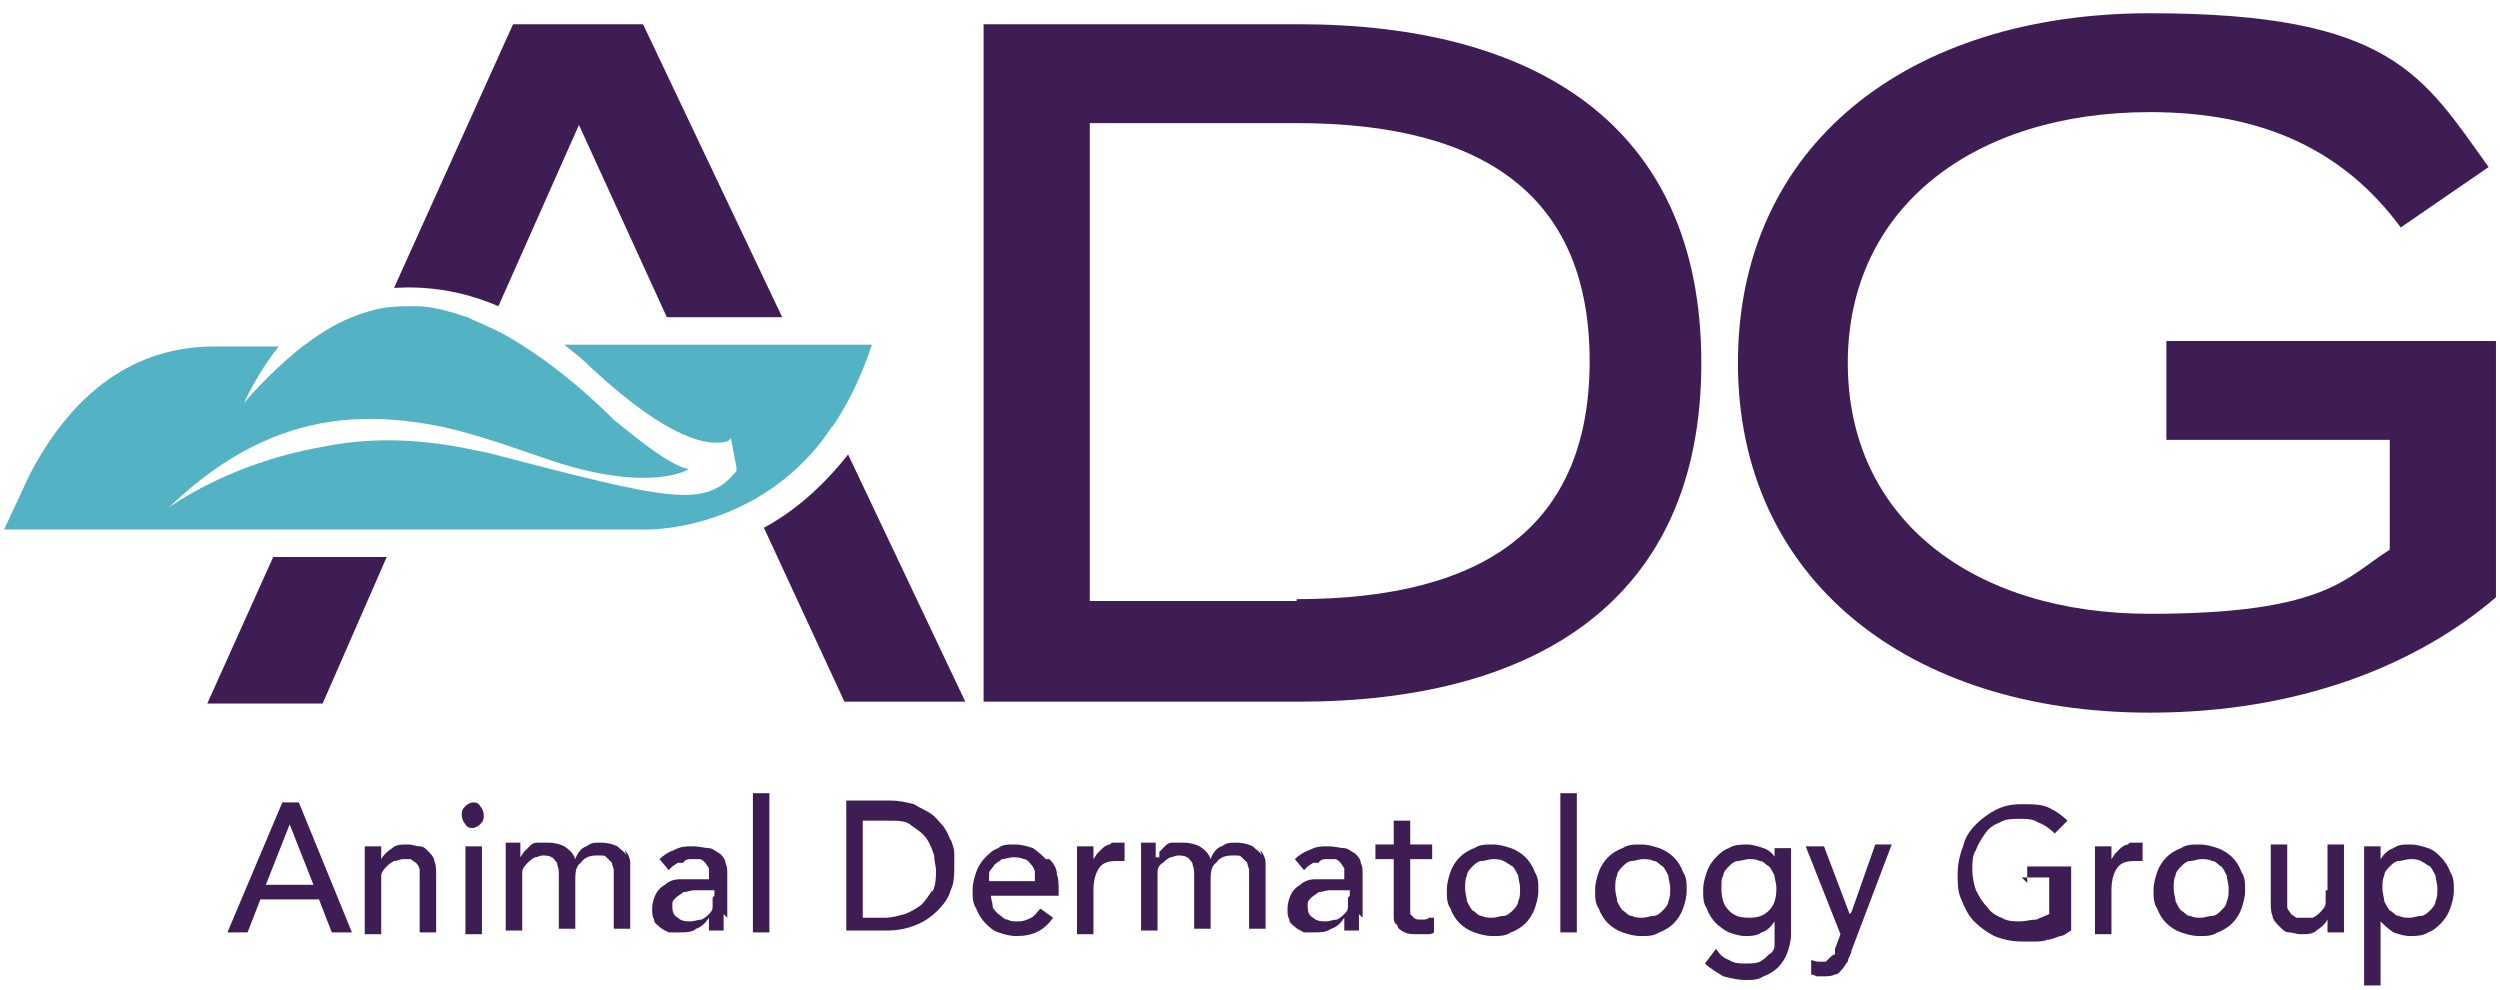 <svg width="144" height="57" viewBox="0 0 144 57" fill="none" xmlns="http://www.w3.org/2000/svg">
<g id="ADG">
<path id="Vector" d="M26.599 46.955C26.599 46.744 26.599 46.639 26.81 46.428C26.915 46.322 27.126 46.217 27.231 46.217C27.337 46.217 27.548 46.217 27.653 46.428C27.759 46.533 27.864 46.744 27.864 46.955C27.864 47.166 27.864 47.272 27.653 47.483C27.548 47.588 27.337 47.694 27.231 47.694C27.126 47.694 26.915 47.694 26.81 47.483C26.704 47.377 26.599 47.166 26.599 46.955ZM16.263 46.217L13.1 53.705L14.26 53.705L14.998 51.806L18.373 51.806L19.111 53.705L20.271 53.705L17.212 46.217L16.369 46.217L16.263 46.217ZM15.314 50.963L16.685 47.483L18.056 50.963L15.314 50.963ZM24.7 49.065C24.489 48.854 24.384 48.748 24.173 48.748C23.962 48.748 23.751 48.643 23.54 48.643C23.118 48.643 22.802 48.643 22.591 48.854C22.275 49.065 22.064 49.275 21.958 49.486L21.958 48.748L21.009 48.748L21.009 53.81L21.958 53.81L21.958 50.435C21.958 50.225 22.169 50.014 22.275 49.908C22.38 49.803 22.486 49.697 22.697 49.592C22.907 49.592 23.013 49.486 23.224 49.486L23.646 49.486L23.962 49.697C23.962 49.697 24.173 49.908 24.173 50.119L24.173 53.705L25.122 53.705L25.122 50.435C25.122 50.119 25.122 49.803 25.017 49.592C25.017 49.381 24.806 49.17 24.595 48.959L24.7 49.065ZM26.81 48.748L27.759 48.748L27.759 53.81L26.81 53.81L26.81 48.748ZM36.09 49.275C35.985 49.065 35.774 48.959 35.563 48.748C35.352 48.643 35.036 48.537 34.614 48.537C34.192 48.537 34.086 48.537 33.77 48.748C33.454 48.854 33.243 49.17 33.137 49.486C33.032 49.17 32.821 48.959 32.505 48.748C32.294 48.643 31.977 48.537 31.555 48.537L30.923 48.537C30.712 48.537 30.606 48.643 30.501 48.748L30.184 49.065L29.973 49.381L29.973 48.537L29.13 48.537L29.13 53.599L30.079 53.599L30.079 50.225C30.079 50.014 30.29 49.803 30.395 49.697C30.501 49.592 30.606 49.486 30.817 49.381C30.923 49.381 31.134 49.275 31.239 49.275C31.344 49.275 31.661 49.275 31.766 49.381C31.872 49.381 31.977 49.592 32.083 49.697C32.083 49.803 32.188 50.014 32.188 50.225L32.188 53.494L33.137 53.494L33.137 50.752C33.137 50.33 33.137 49.908 33.454 49.697C33.665 49.381 33.981 49.275 34.403 49.275C34.825 49.275 34.825 49.275 34.93 49.381L35.246 49.697C35.246 49.803 35.352 50.014 35.352 50.119L35.352 53.494L36.301 53.494L36.301 49.697C36.301 49.486 36.196 49.17 35.985 48.959L36.09 49.275ZM41.891 52.861L41.891 50.33C41.891 50.119 41.891 49.908 41.785 49.697C41.785 49.486 41.574 49.275 41.469 49.17C41.258 49.065 41.047 48.854 40.836 48.854C40.625 48.854 40.309 48.748 39.887 48.748C39.465 48.748 39.254 48.748 38.832 48.959C38.516 49.065 38.199 49.275 37.989 49.486L38.516 50.119L38.727 49.908L39.043 49.697L39.359 49.697C39.465 49.486 39.676 49.486 39.781 49.486L40.309 49.486C40.414 49.486 40.52 49.592 40.625 49.697L40.836 50.014L40.836 50.646L39.149 50.646C38.832 50.646 38.516 50.752 38.305 50.963C38.094 51.068 37.883 51.279 37.778 51.49C37.672 51.701 37.567 52.017 37.567 52.334C37.567 52.65 37.567 52.756 37.672 52.967C37.672 53.178 37.883 53.283 37.989 53.388C38.094 53.494 38.305 53.599 38.516 53.705L39.149 53.705C39.465 53.705 39.887 53.705 40.098 53.494C40.414 53.388 40.625 53.178 40.836 52.861L40.836 53.599L41.68 53.599L41.68 52.65L41.891 52.861ZM41.047 51.701L41.047 52.228C41.047 52.439 40.941 52.545 40.836 52.65C40.73 52.756 40.625 52.861 40.414 52.967C40.203 52.967 39.992 53.072 39.781 53.072C39.57 53.072 39.254 53.072 39.043 52.861C38.832 52.756 38.727 52.545 38.727 52.228C38.727 51.912 38.727 51.912 38.938 51.701C39.043 51.596 39.254 51.49 39.359 51.385C39.57 51.385 39.781 51.279 39.992 51.279L41.152 51.279L41.152 51.596L41.047 51.701ZM43.367 45.69L44.316 45.69L44.316 53.705L43.367 53.705L43.367 45.69ZM54.757 48.432C54.651 48.115 54.546 47.904 54.335 47.588C54.124 47.377 53.913 47.061 53.597 46.85C53.28 46.639 52.964 46.533 52.648 46.322C52.226 46.217 51.804 46.112 51.277 46.112L48.746 46.112L48.746 53.599L51.066 53.599C51.699 53.599 52.226 53.494 52.753 53.283C53.28 53.072 53.702 52.756 54.019 52.439C54.335 52.123 54.651 51.701 54.757 51.279C54.968 50.857 54.968 50.33 54.968 49.908L54.968 49.17C54.968 48.854 54.862 48.643 54.757 48.326L54.757 48.432ZM53.702 51.279C53.491 51.596 53.28 51.912 53.069 52.123C52.753 52.334 52.437 52.545 52.12 52.65C51.699 52.756 51.382 52.861 50.96 52.861L49.695 52.861L49.695 47.272L51.171 47.272C51.804 47.272 52.226 47.272 52.542 47.588C52.859 47.799 53.175 48.01 53.386 48.326C53.597 48.643 53.702 48.959 53.808 49.275C53.808 49.592 53.913 49.908 53.913 50.119C53.913 50.541 53.913 50.963 53.702 51.385L53.702 51.279ZM60.241 49.486C60.03 49.275 59.819 49.065 59.503 48.854C59.186 48.748 58.87 48.643 58.448 48.643C58.026 48.643 57.71 48.643 57.499 48.854C57.182 48.959 56.972 49.17 56.761 49.381C56.55 49.592 56.339 49.908 56.233 50.225C56.128 50.541 56.022 50.857 56.022 51.279C56.022 51.701 56.022 52.017 56.233 52.334C56.339 52.65 56.55 52.967 56.761 53.178C56.972 53.388 57.182 53.599 57.499 53.705C57.815 53.81 58.132 53.916 58.553 53.916C59.503 53.916 60.135 53.599 60.663 52.861L59.925 52.334C59.714 52.545 59.608 52.756 59.397 52.861C59.186 52.967 58.975 53.072 58.659 53.072C58.343 53.072 58.237 53.072 58.026 52.967C57.815 52.967 57.71 52.756 57.499 52.65C57.393 52.545 57.182 52.334 57.182 52.228C57.182 52.017 57.077 51.806 57.077 51.596L60.979 51.596L60.979 51.279C60.979 50.963 60.979 50.646 60.874 50.33C60.874 50.014 60.663 49.697 60.452 49.486L60.241 49.486ZM56.972 50.857L56.972 50.33C56.972 50.119 57.182 50.014 57.288 49.803C57.393 49.697 57.604 49.592 57.71 49.486C57.921 49.486 58.132 49.381 58.343 49.381C58.553 49.381 58.764 49.381 58.975 49.486C59.186 49.486 59.292 49.697 59.397 49.803C59.503 49.908 59.608 50.119 59.608 50.225L59.608 50.752L56.761 50.752L56.972 50.857ZM63.932 48.643C63.827 48.643 63.616 48.748 63.51 48.854L63.194 49.17L62.983 49.486L62.983 48.748L62.034 48.748L62.034 53.81L62.983 53.81L62.983 51.279C62.983 50.752 63.088 50.33 63.299 50.014C63.51 49.697 63.827 49.592 64.354 49.592L64.776 49.592L64.776 48.537L64.037 48.537L63.932 48.643ZM72.685 49.275C72.58 49.065 72.369 48.959 72.158 48.748C71.947 48.643 71.631 48.537 71.209 48.537C70.787 48.537 70.682 48.537 70.365 48.748C70.049 48.854 69.838 49.17 69.733 49.486C69.627 49.17 69.416 48.959 69.1 48.748C68.889 48.643 68.572 48.537 68.15 48.537L67.518 48.537C67.307 48.537 67.201 48.643 67.096 48.748L66.779 49.065L66.779 49.381L66.569 49.381L66.569 48.537L65.725 48.537L65.725 53.599L66.674 53.599L66.674 50.225C66.674 50.014 66.779 49.803 66.99 49.697C67.096 49.592 67.201 49.486 67.412 49.381C67.518 49.381 67.729 49.275 67.834 49.275C67.94 49.275 68.256 49.275 68.362 49.381C68.467 49.381 68.572 49.592 68.678 49.697C68.678 49.803 68.783 50.014 68.783 50.225L68.783 53.494L69.733 53.494L69.733 50.752C69.733 50.33 69.733 49.908 70.049 49.697C70.26 49.381 70.576 49.275 70.998 49.275C71.42 49.275 71.42 49.275 71.525 49.381L71.842 49.697C71.842 49.803 71.947 50.014 71.947 50.119L71.947 53.494L72.896 53.494L72.896 49.697C72.896 49.486 72.791 49.17 72.58 48.959L72.685 49.275ZM78.486 52.861L78.486 50.33C78.486 50.119 78.486 49.908 78.38 49.697C78.38 49.486 78.169 49.275 78.064 49.17C77.853 49.065 77.642 48.854 77.431 48.854C77.22 48.854 76.904 48.748 76.482 48.748C76.06 48.748 75.849 48.748 75.427 48.959C75.111 49.065 74.795 49.275 74.584 49.486L75.111 50.119L75.322 49.908L75.638 49.697L75.955 49.697C76.06 49.486 76.271 49.486 76.377 49.486L76.904 49.486C77.009 49.486 77.115 49.592 77.22 49.697L77.431 50.014L77.431 50.646L75.744 50.646C75.427 50.646 75.111 50.752 74.9 50.963C74.689 51.068 74.478 51.279 74.373 51.49C74.267 51.701 74.162 52.017 74.162 52.334C74.162 52.65 74.162 52.756 74.267 52.967C74.267 53.178 74.478 53.283 74.584 53.388C74.689 53.494 74.9 53.599 75.111 53.705L75.744 53.705C76.06 53.705 76.376 53.705 76.693 53.494C77.009 53.388 77.22 53.178 77.431 52.861L77.431 53.599L78.275 53.599L78.275 52.65L78.486 52.861ZM77.642 51.701L77.642 52.228C77.642 52.439 77.537 52.545 77.431 52.65C77.326 52.756 77.22 52.861 77.009 52.967C76.798 52.967 76.588 53.072 76.377 53.072C76.166 53.072 75.849 53.072 75.638 52.861C75.427 52.756 75.322 52.545 75.322 52.228C75.322 51.912 75.322 51.912 75.533 51.701C75.638 51.596 75.849 51.49 75.955 51.385C76.166 51.385 76.377 51.279 76.588 51.279L77.748 51.279L77.748 51.596L77.642 51.701ZM81.861 52.967C81.65 52.967 81.544 52.967 81.439 52.861L81.228 52.65L81.228 49.486L82.493 49.486L82.493 48.643L81.228 48.643L81.228 47.272L80.279 47.272L80.279 48.643L79.224 48.643L79.224 49.486L80.279 49.486L80.279 52.756C80.279 52.967 80.279 53.178 80.49 53.283C80.49 53.494 80.701 53.599 80.911 53.705C81.122 53.81 81.333 53.81 81.755 53.81L82.177 53.81C82.388 53.81 82.493 53.81 82.599 53.705L82.599 52.861L82.282 52.861C82.282 52.967 81.966 52.967 81.966 52.967L81.861 52.967ZM87.872 49.381C87.661 49.17 87.345 48.959 87.028 48.854C86.712 48.748 86.395 48.643 85.974 48.643C85.552 48.643 85.235 48.643 84.919 48.854C84.603 48.959 84.286 49.17 84.075 49.381C83.864 49.592 83.653 49.908 83.548 50.225C83.442 50.541 83.337 50.857 83.337 51.279C83.337 51.701 83.337 52.017 83.548 52.334C83.653 52.65 83.864 52.967 84.075 53.178C84.286 53.388 84.603 53.599 84.919 53.705C85.235 53.81 85.552 53.916 85.974 53.916C86.395 53.916 86.712 53.916 87.028 53.705C87.345 53.599 87.661 53.388 87.872 53.178C88.083 52.967 88.294 52.65 88.399 52.334C88.505 52.017 88.61 51.701 88.61 51.279C88.61 50.857 88.61 50.541 88.399 50.225C88.294 49.908 88.083 49.592 87.872 49.381ZM87.45 51.912C87.45 52.123 87.239 52.334 87.134 52.439C87.028 52.545 86.817 52.756 86.606 52.756C86.395 52.756 86.184 52.861 85.974 52.861C85.763 52.861 85.552 52.861 85.341 52.756C85.13 52.756 85.024 52.545 84.814 52.439C84.708 52.334 84.603 52.123 84.497 51.912C84.497 51.701 84.392 51.49 84.392 51.174C84.392 50.857 84.392 50.646 84.497 50.435C84.497 50.225 84.708 50.014 84.814 49.908C84.919 49.803 85.13 49.592 85.341 49.592C85.552 49.592 85.763 49.486 85.974 49.486C86.184 49.486 86.395 49.486 86.606 49.592C86.817 49.697 86.923 49.803 87.134 49.908C87.239 50.014 87.345 50.225 87.45 50.435C87.45 50.646 87.555 50.857 87.555 51.174C87.555 51.49 87.555 51.701 87.45 51.912ZM89.876 45.69L90.825 45.69L90.825 53.705L89.876 53.705L89.876 45.69ZM96.414 49.381C96.203 49.17 95.887 48.959 95.571 48.854C95.254 48.748 94.938 48.643 94.516 48.643C94.094 48.643 93.778 48.643 93.461 48.854C93.145 48.959 92.829 49.17 92.618 49.381C92.407 49.592 92.196 49.908 92.09 50.225C91.985 50.541 91.879 50.857 91.879 51.279C91.879 51.701 91.879 52.017 92.09 52.334C92.196 52.65 92.407 52.967 92.618 53.178C92.829 53.388 93.145 53.599 93.461 53.705C93.778 53.81 94.094 53.916 94.516 53.916C94.938 53.916 95.254 53.916 95.571 53.705C95.887 53.599 96.203 53.388 96.414 53.178C96.625 52.967 96.836 52.65 96.942 52.334C97.047 52.017 97.153 51.701 97.153 51.279C97.153 50.857 97.153 50.541 96.942 50.225C96.836 49.908 96.625 49.592 96.414 49.381ZM96.098 51.912C96.098 52.123 95.887 52.334 95.781 52.439C95.676 52.545 95.465 52.756 95.254 52.756C95.043 52.756 94.832 52.861 94.621 52.861C94.41 52.861 94.2 52.861 93.989 52.756C93.778 52.756 93.672 52.545 93.461 52.439C93.356 52.334 93.25 52.123 93.145 51.912C93.145 51.701 93.04 51.49 93.04 51.174C93.04 50.857 93.04 50.646 93.145 50.435C93.145 50.225 93.356 50.014 93.461 49.908C93.567 49.803 93.778 49.592 93.989 49.592C94.2 49.592 94.41 49.486 94.621 49.486C94.832 49.486 95.043 49.486 95.254 49.592C95.465 49.592 95.571 49.803 95.781 49.908C95.887 50.014 95.992 50.225 96.098 50.435C96.098 50.646 96.203 50.857 96.203 51.174C96.203 51.49 96.203 51.701 96.098 51.912ZM102.32 49.486C102.109 49.17 101.898 48.959 101.582 48.854C101.266 48.748 100.949 48.643 100.633 48.643C100.316 48.643 99.894 48.643 99.578 48.854C99.262 48.959 99.051 49.17 98.84 49.381C98.629 49.592 98.418 49.908 98.313 50.225C98.207 50.541 98.102 50.857 98.102 51.279C98.102 51.701 98.102 52.017 98.313 52.334C98.418 52.65 98.629 52.967 98.84 53.178C99.051 53.388 99.367 53.599 99.578 53.705C99.894 53.81 100.211 53.916 100.527 53.916C100.844 53.916 101.16 53.916 101.476 53.705C101.793 53.599 102.004 53.388 102.215 53.072L102.215 54.443C102.215 54.654 102.109 54.865 101.898 54.97C101.793 55.076 101.582 55.287 101.371 55.392C101.16 55.498 100.844 55.498 100.527 55.498C100.211 55.498 99.894 55.498 99.578 55.287C99.262 55.181 99.051 54.97 98.84 54.654L98.207 55.498C98.523 55.814 98.945 56.025 99.262 56.236C99.684 56.341 100.105 56.447 100.527 56.447C100.949 56.447 101.266 56.447 101.582 56.236C101.898 56.13 102.215 55.919 102.426 55.709C102.637 55.498 102.847 55.181 102.953 54.865C103.058 54.548 103.164 54.232 103.164 53.81L103.164 48.854L102.215 48.854L102.215 49.592L102.32 49.486ZM101.898 52.439C101.582 52.756 101.266 52.861 100.738 52.861C100.211 52.861 99.894 52.756 99.578 52.439C99.262 52.123 99.156 51.701 99.156 51.174C99.156 50.646 99.156 50.646 99.262 50.435C99.262 50.225 99.473 50.014 99.578 49.908C99.684 49.803 99.894 49.592 100.105 49.592C100.316 49.592 100.527 49.486 100.738 49.486C100.949 49.486 101.16 49.486 101.371 49.592C101.582 49.592 101.687 49.803 101.898 49.908C102.004 50.014 102.109 50.225 102.215 50.435C102.215 50.646 102.32 50.857 102.32 51.174C102.32 51.701 102.215 52.123 101.898 52.439ZM106.539 52.65L105.062 48.748L104.008 48.748L106.011 53.81L105.695 54.654L105.695 54.97C105.589 54.97 105.379 55.181 105.379 55.181L105.168 55.392L104.851 55.392C104.746 55.392 104.535 55.392 104.324 55.287L104.324 56.13C104.324 56.13 104.429 56.13 104.64 56.236L105.062 56.236C105.273 56.236 105.484 56.236 105.695 56.13C105.906 56.13 106.011 55.919 106.117 55.814C106.222 55.709 106.328 55.498 106.433 55.392C106.433 55.181 106.644 54.97 106.644 54.759L108.964 48.643L108.015 48.643L106.644 52.545L106.539 52.65ZM116.452 50.541L118.034 50.541L118.034 52.65C117.823 52.756 117.507 52.861 117.296 52.967C116.979 52.967 116.663 53.072 116.347 53.072C116.03 53.072 115.608 53.072 115.292 52.861C114.976 52.756 114.659 52.545 114.448 52.228C114.237 52.017 114.026 51.701 113.815 51.279C113.71 50.963 113.605 50.541 113.605 50.119C113.605 49.697 113.605 49.275 113.815 48.959C113.921 48.643 114.132 48.326 114.343 48.01C114.554 47.694 114.87 47.483 115.186 47.377C115.503 47.166 115.925 47.166 116.347 47.166C116.768 47.166 117.085 47.166 117.401 47.377C117.718 47.483 118.034 47.694 118.35 48.01L119.089 47.272C118.772 46.955 118.456 46.744 118.034 46.533C117.612 46.322 117.085 46.322 116.452 46.322C115.819 46.322 115.397 46.428 114.976 46.639C114.554 46.85 114.132 47.166 113.815 47.483C113.499 47.799 113.183 48.221 113.077 48.748C112.866 49.275 112.761 49.803 112.761 50.33C112.761 50.857 112.761 51.385 112.972 51.806C113.183 52.334 113.394 52.756 113.71 53.072C114.026 53.388 114.448 53.705 114.87 53.916C115.397 54.127 115.925 54.232 116.452 54.232L117.19 54.232C117.401 54.232 117.718 54.232 117.928 54.127C118.139 54.127 118.35 54.021 118.667 53.916C118.878 53.916 119.089 53.705 119.299 53.599L119.299 49.908L116.768 49.908L116.768 50.857L116.452 50.541ZM122.569 48.643C122.463 48.643 122.252 48.748 122.147 48.854L121.831 49.17L121.62 49.486L121.62 48.748L120.67 48.748L120.67 53.81L121.62 53.81L121.62 51.279C121.62 50.752 121.725 50.33 121.936 50.014C122.147 49.697 122.463 49.592 122.991 49.592L123.412 49.592L123.412 48.537L122.674 48.537L122.569 48.643ZM128.58 49.381C128.369 49.17 128.053 48.959 127.736 48.854C127.42 48.748 127.104 48.643 126.682 48.643C126.26 48.643 125.944 48.643 125.627 48.854C125.311 48.959 124.994 49.17 124.783 49.381C124.573 49.592 124.362 49.908 124.256 50.225C124.151 50.541 124.045 50.857 124.045 51.279C124.045 51.701 124.045 52.017 124.256 52.334C124.362 52.65 124.573 52.967 124.783 53.178C124.994 53.388 125.311 53.599 125.627 53.705C125.944 53.81 126.26 53.916 126.682 53.916C127.104 53.916 127.42 53.916 127.736 53.705C128.053 53.599 128.369 53.388 128.58 53.178C128.791 52.967 129.002 52.65 129.107 52.334C129.213 52.017 129.318 51.701 129.318 51.279C129.318 50.857 129.318 50.541 129.107 50.225C129.002 49.908 128.791 49.592 128.58 49.381ZM128.264 51.912C128.264 52.123 128.053 52.334 127.947 52.439C127.842 52.545 127.631 52.756 127.42 52.756C127.209 52.756 126.998 52.861 126.787 52.861C126.576 52.861 126.365 52.861 126.154 52.756C125.944 52.756 125.838 52.545 125.627 52.439C125.522 52.334 125.416 52.123 125.311 51.912C125.311 51.701 125.205 51.49 125.205 51.174C125.205 50.857 125.205 50.646 125.311 50.435C125.311 50.225 125.522 50.014 125.627 49.908C125.733 49.803 125.944 49.592 126.154 49.592C126.365 49.592 126.576 49.486 126.787 49.486C126.998 49.486 127.209 49.486 127.42 49.592C127.631 49.592 127.736 49.803 127.947 49.908C128.053 50.014 128.158 50.225 128.264 50.435C128.264 50.646 128.369 50.857 128.369 51.174C128.369 51.49 128.369 51.701 128.264 51.912ZM133.959 51.279L133.959 52.017C133.959 52.228 133.748 52.439 133.642 52.545C133.537 52.65 133.431 52.756 133.22 52.861L132.271 52.861L131.955 52.65C131.955 52.545 131.744 52.439 131.744 52.228L131.744 48.643L130.795 48.643L130.795 51.912C130.795 52.228 130.795 52.545 130.9 52.756C130.9 52.967 131.111 53.178 131.322 53.388C131.533 53.599 131.638 53.705 131.849 53.705C132.06 53.705 132.271 53.81 132.482 53.81C132.904 53.81 133.22 53.81 133.431 53.599C133.748 53.388 133.959 53.178 134.064 52.967L134.064 53.705L135.013 53.705L135.013 48.643L134.064 48.643L134.064 51.279L133.959 51.279ZM141.13 50.225C141.025 49.908 140.814 49.592 140.603 49.381C140.392 49.17 140.181 48.959 139.865 48.854C139.548 48.748 139.232 48.643 138.81 48.643C138.388 48.643 138.177 48.643 137.861 48.854C137.544 48.959 137.333 49.17 137.122 49.486L137.122 48.748L136.173 48.748L136.173 56.763L137.122 56.763L137.122 53.072C137.333 53.283 137.544 53.494 137.861 53.705C138.177 53.81 138.493 53.916 138.81 53.916C139.126 53.916 139.548 53.916 139.865 53.705C140.181 53.599 140.392 53.388 140.603 53.178C140.814 52.967 141.025 52.65 141.13 52.334C141.236 52.017 141.341 51.701 141.341 51.279C141.341 50.857 141.341 50.541 141.13 50.225ZM140.286 51.912C140.286 52.123 140.075 52.334 139.97 52.439C139.864 52.545 139.654 52.756 139.443 52.756C139.232 52.756 139.021 52.861 138.81 52.861C138.599 52.861 138.388 52.861 138.177 52.756C137.966 52.756 137.861 52.545 137.65 52.439C137.544 52.334 137.439 52.123 137.333 51.912C137.333 51.701 137.228 51.49 137.228 51.174C137.228 50.857 137.228 50.646 137.333 50.435C137.333 50.225 137.544 50.014 137.65 49.908C137.755 49.803 137.966 49.592 138.177 49.592C138.388 49.592 138.599 49.486 138.81 49.486C139.021 49.486 139.232 49.486 139.443 49.592C139.654 49.697 139.759 49.803 139.97 49.908C140.075 50.014 140.181 50.225 140.286 50.435C140.286 50.646 140.392 50.857 140.392 51.174C140.392 51.49 140.392 51.701 140.286 51.912ZM74.689 1.396L56.655 1.396L56.655 40.417L74.795 40.417C88.294 40.417 97.996 34.722 97.996 20.906C97.996 7.091 88.294 1.396 74.795 1.396L74.689 1.396ZM74.689 34.616L62.772 34.616L62.772 7.091L74.689 7.091C85.657 7.091 91.563 11.415 91.563 20.801C91.563 30.187 85.657 34.511 74.689 34.511L74.689 34.616ZM100.105 20.906C100.105 8.356 109.913 0.763 123.834 0.763C137.755 0.763 139.548 4.349 143.345 9.622L138.283 13.102C135.013 8.673 130.373 6.458 123.834 6.458C113.71 6.458 106.433 11.942 106.433 20.906C106.433 29.87 113.605 35.355 123.834 35.355C134.064 35.355 135.119 33.245 137.65 31.663L137.65 25.336L124.783 25.336L124.783 19.641L143.767 19.641L143.767 34.405C139.337 38.202 132.588 41.049 123.834 41.049C109.913 41.049 100.105 33.351 100.105 20.906ZM28.708 17.637L33.348 7.196L38.41 18.27L45.054 18.27L37.039 1.396L29.552 1.396L22.697 16.582C24.489 16.477 26.493 16.688 28.708 17.637ZM11.94 40.522L18.584 40.522L22.275 32.085L15.736 32.085L11.94 40.522ZM48.851 26.179C47.269 28.183 45.582 29.554 44 30.398L48.64 40.417L55.601 40.417L48.851 26.179Z" fill="#3D1D54"/>
<path id="Vector_2" d="M48.008 24.492C48.851 23.226 49.59 21.75 50.222 19.852L32.505 19.852C33.032 20.273 33.559 20.695 33.981 21.117C38.727 25.547 40.942 25.652 41.785 25.441C41.996 25.441 42.102 25.23 42.102 25.23L42.418 26.918L42.418 27.128C40.625 29.343 38.621 28.816 28.075 26.074C27.021 25.863 26.072 25.652 25.122 25.547C22.697 25.23 20.482 25.336 18.478 25.758C13.1 26.707 9.725 29.238 9.725 29.238C12.994 26.074 16.158 24.703 19.111 24.281C21.326 23.965 23.54 24.176 25.544 24.597C27.864 25.125 30.079 25.968 31.977 26.601C37.567 28.394 39.676 27.023 39.676 27.023C38.516 26.812 36.407 25.019 35.352 24.176C34.403 23.226 32.505 21.434 30.184 19.957C29.552 19.535 28.814 19.113 28.075 18.797C27.653 18.586 27.337 18.481 26.915 18.27C25.966 17.953 24.911 17.637 23.962 17.637C23.329 17.637 22.697 17.637 22.064 17.742C21.431 17.848 20.798 18.059 20.271 18.27C19.216 18.692 18.267 19.324 17.424 19.957C15.42 21.539 14.049 23.226 14.049 23.226C14.049 23.226 14.787 21.539 16.053 19.957L12.361 19.957C7.827 19.957 4.241 22.488 1.71 27.339L0.233 30.503L36.934 30.503C37.145 30.503 39.992 30.609 43.156 28.921C44.738 28.078 46.531 26.707 47.902 24.597L48.008 24.492Z" fill="#53B2C3"/>
<path id="Vector_3" d="M26.176 23.332C25.965 23.438 25.649 23.543 25.438 23.543C23.751 23.543 22.907 23.016 22.38 22.594C21.852 22.172 22.38 21.855 22.696 21.75C23.012 21.75 22.907 22.067 24.067 22.383C25.332 22.805 25.965 22.172 26.071 21.75C26.071 21.434 25.543 21.012 24.067 20.906C22.696 20.906 21.641 21.539 21.641 21.539C21.641 21.539 20.165 21.012 22.59 20.379C25.016 19.852 26.282 20.801 26.703 21.012L27.02 21.328C27.442 21.961 27.02 22.91 26.176 23.332Z" fill="#53B2C3"/>
</g>
</svg>

